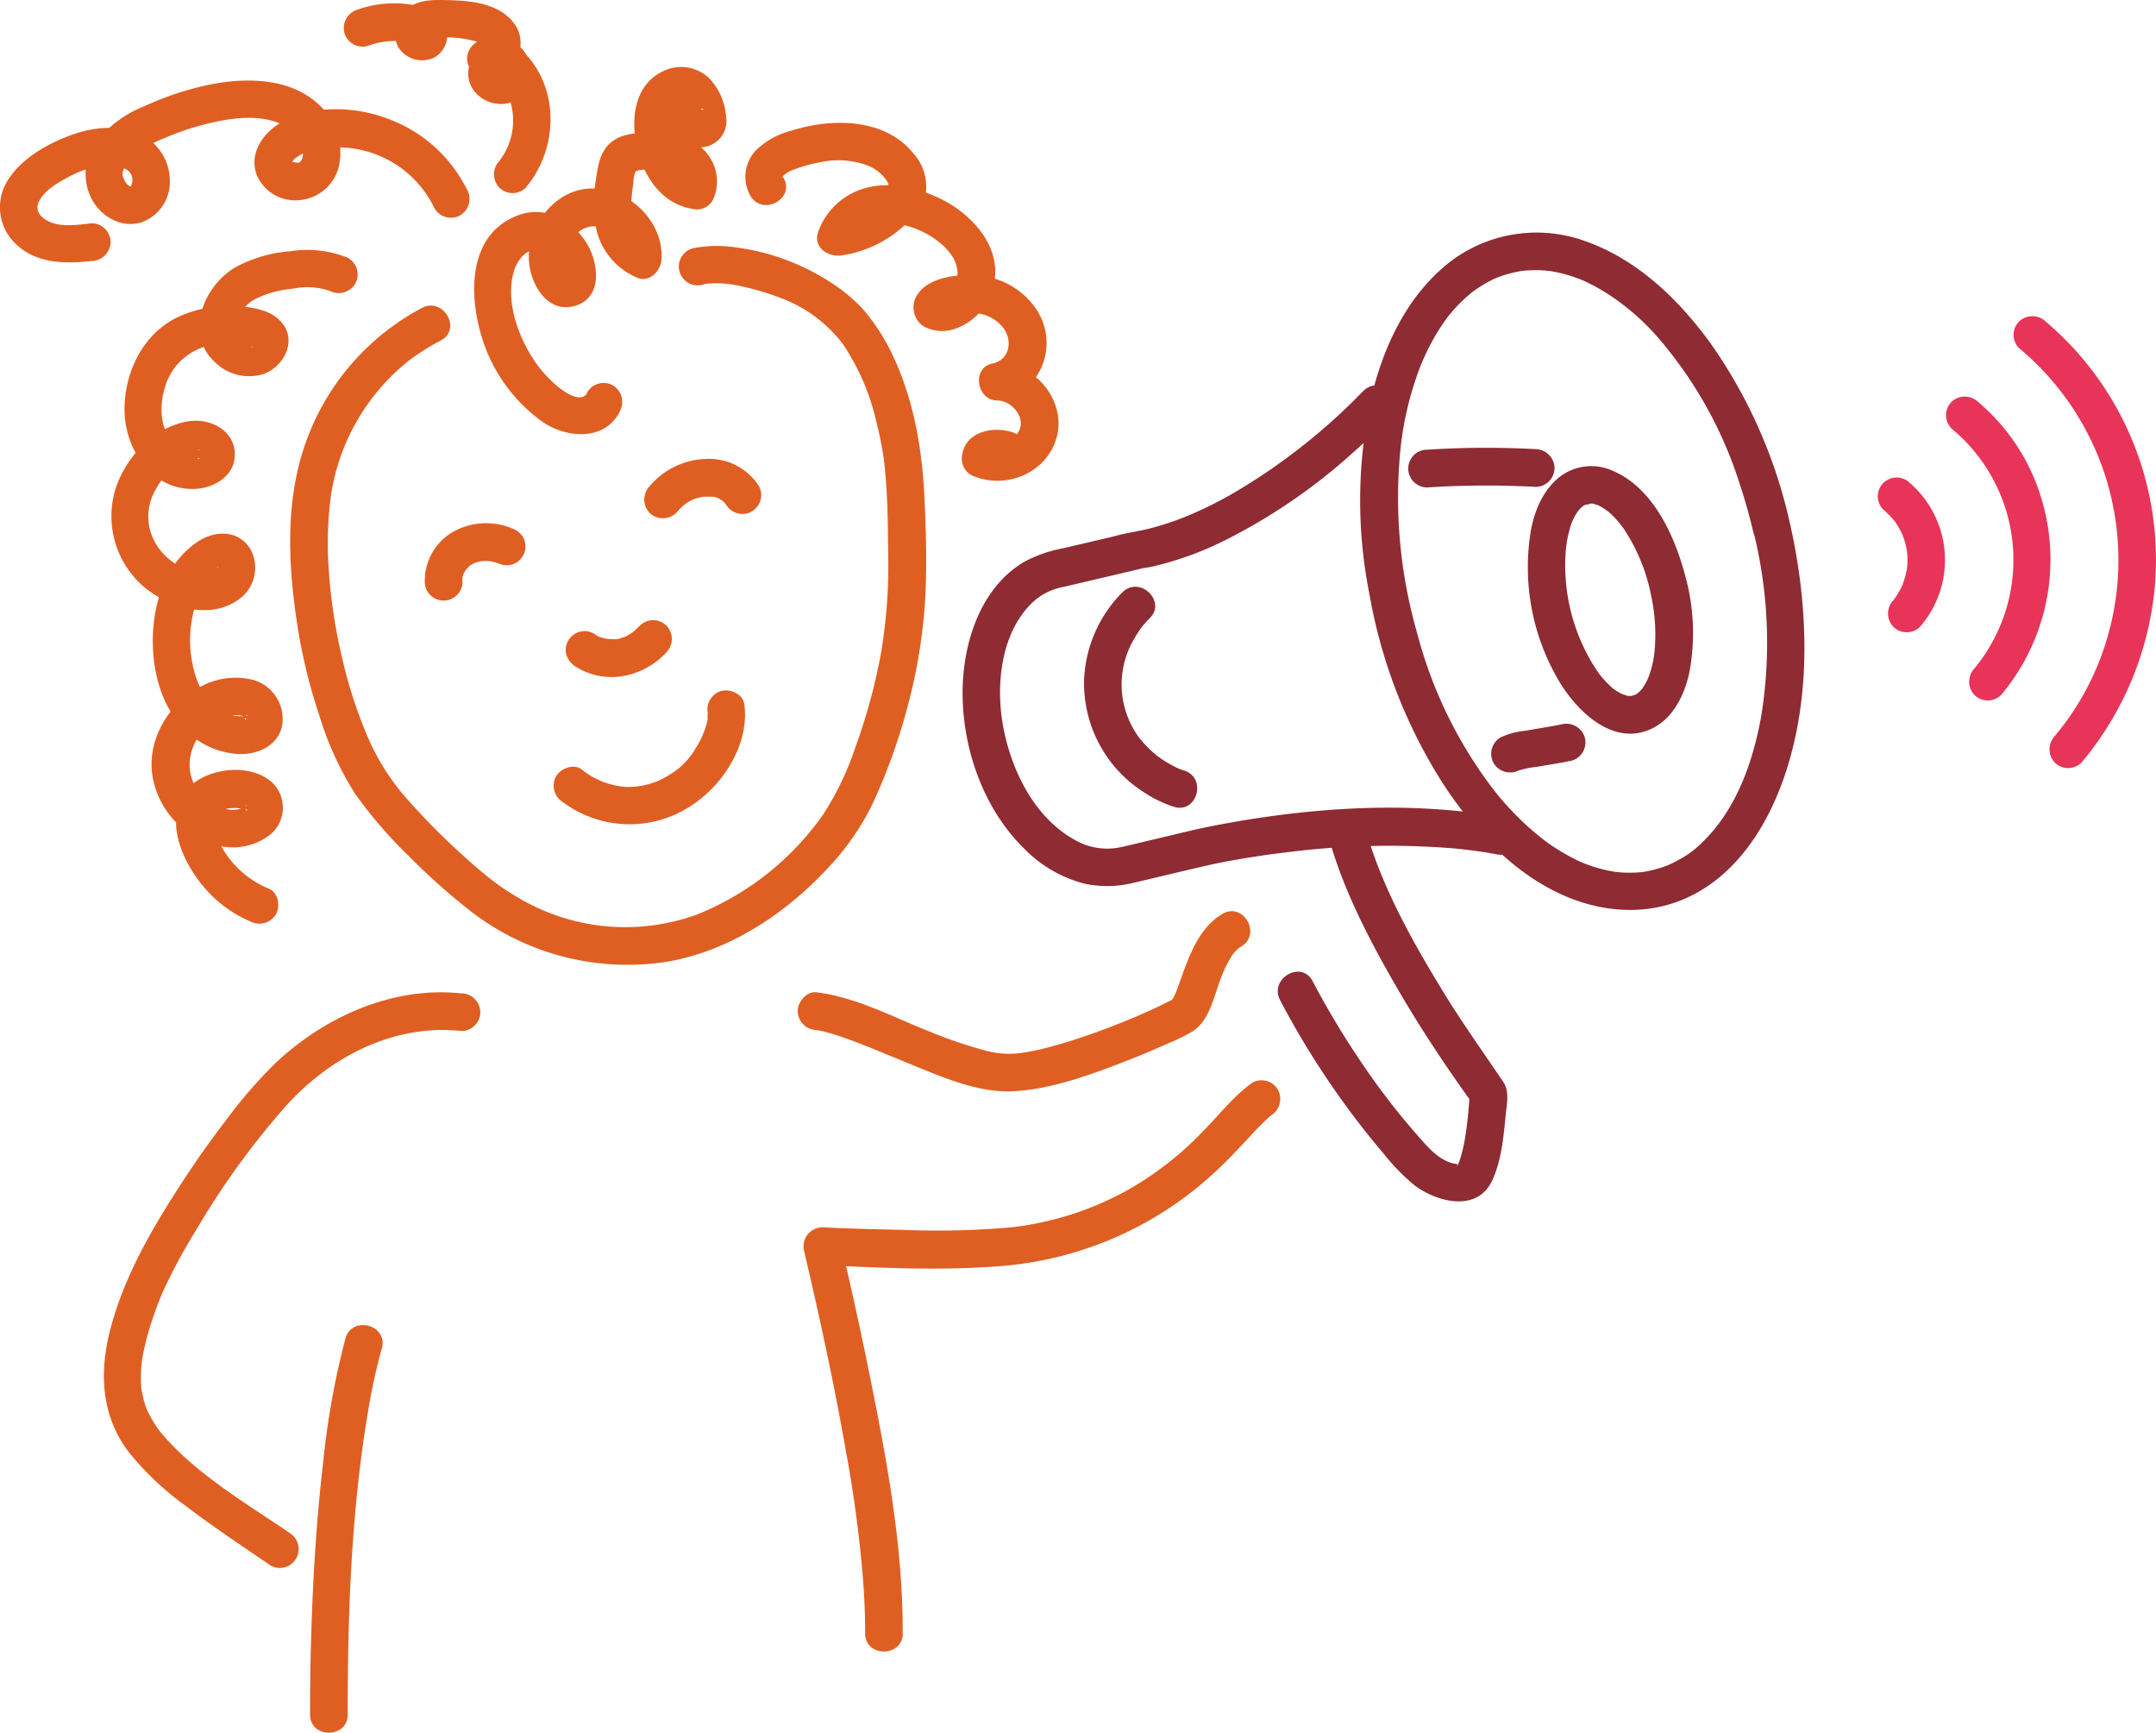 <svg xmlns="http://www.w3.org/2000/svg" width="308.603" height="247.954" viewBox="0 0 308.603 247.954"><g transform="translate(-49.298 -70.849)"><path d="M232.53,213.98A120.548,120.548,0,0,0,247.4,236a29.673,29.673,0,0,0,4.36,4.46c3.2,2.43,8.97,3.91,11.11-.65,1.36-2.9,1.64-6.3,1.95-9.44.15-1.54.57-3.32-.34-4.68-2.86-4.25-5.83-8.38-8.51-12.76-4.65-7.6-9.16-15.63-11.45-24.28-.89-3.35-6.09-1.93-5.2,1.43,1.89,7.16,5.29,13.93,8.92,20.35,2.98,5.28,6.25,10.4,9.73,15.37.68.97,1.36,1.94,2.07,2.89l-.37-1.36c-.04.68-.09,1.37-.15,2.05q-.075.915-.18,1.83l-.12,1.02c-.1.84.05-.3-.03.21-.03.22-.06.44-.1.66a22.117,22.117,0,0,1-1.01,4.27c.2-.55-.04-.05-.11.17-.08.26-.34.07.17-.18.02-.01-.18.17-.18.18-.01-.26.51-.02-.06-.11a4.809,4.809,0,0,1-1.26-.3c-1.9-.77-3.27-2.48-4.59-3.98-2.17-2.46-4.04-4.85-5.92-7.44a122.054,122.054,0,0,1-8.95-14.46c-1.62-3.07-6.27-.35-4.65,2.72h0Z" fill="#8e2b33"/><path d="M300.3,146.98a65.836,65.836,0,0,1,1.08,26.44c-1.22,6.7-3.66,13.42-8.46,18a13.588,13.588,0,0,1-3.26,2.43c-.3.17-.61.33-.92.49-.08.04-.99.44-.54.26a17.416,17.416,0,0,1-2.22.72c-.33.08-.66.16-1,.22-.16.03-.33.06-.5.09.5-.08.07,0-.03,0a16.945,16.945,0,0,1-2.25.1c-.33,0-.67-.02-1-.05-.17-.01-1.05-.11-.54-.04a19.286,19.286,0,0,1-2.26-.47c-.68-.18-1.35-.4-2-.64a12.675,12.675,0,0,1-1.72-.76,29.194,29.194,0,0,1-4.14-2.53,41.054,41.054,0,0,1-7.31-7.2,63.089,63.089,0,0,1-11.07-22.53,70.122,70.122,0,0,1-2.36-26.8,46.458,46.458,0,0,1,2.69-11.14,32.568,32.568,0,0,1,2.12-4.45c.39-.68.81-1.35,1.26-2a14.859,14.859,0,0,1,1.31-1.71,20.678,20.678,0,0,1,1.51-1.59c.26-.25.53-.49.8-.72.13-.12.27-.23.41-.34.35-.29-.03.01.19-.15a20.514,20.514,0,0,1,1.86-1.22c.3-.17.61-.33.92-.49.15-.08.31-.15.47-.22.44-.2-.08.02.19-.08a17.4,17.4,0,0,1,1.97-.64c.37-.1.74-.18,1.12-.25.16-.03.33-.06.5-.09-.39.06-.06,0,.15-.02a19.119,19.119,0,0,1,2-.09c.33,0,.67.02,1,.04.13,0,1.2.13.66.05a19.5,19.5,0,0,1,4.26,1.11,10.607,10.607,0,0,1,1.59.7c.76.37,1.49.78,2.21,1.22a33.869,33.869,0,0,1,7.63,6.53,59.51,59.51,0,0,1,11.72,21.02q1.11,3.36,1.92,6.81c.8,3.37,6,1.95,5.2-1.43a71.446,71.446,0,0,0-11.51-25.85c-4.55-6.18-10.36-11.74-17.71-14.34a20.418,20.418,0,0,0-18.99,2.65c-6.19,4.61-9.75,11.89-11.56,19.25a68.533,68.533,0,0,0-.38,28.59,74.181,74.181,0,0,0,10.49,27.06c4.2,6.44,9.79,12.61,16.89,15.87,6.32,2.91,13.49,3.24,19.66-.28,6.51-3.71,10.49-10.64,12.7-17.59,2.83-8.91,3.05-18.56,1.8-27.76-.35-2.56-.81-5.09-1.39-7.61-.78-3.38-5.98-1.95-5.2,1.43Z" fill="#8e2b33"/><path d="M285.49,155.44a26.325,26.325,0,0,1,.62,8.8,15.553,15.553,0,0,1-.76,3.29,8.174,8.174,0,0,1-1.08,1.98c-.17.18-.34.36-.52.52.42-.37-.14.09-.22.14a3.232,3.232,0,0,1-.41.22c.57-.26-.15,0-.22.03-.59.24.32,0-.04.01h-.55c-.65-.02.44.21-.17-.04-.21-.09-.45-.13-.67-.21.55.21-.18-.1-.25-.14-.23-.13-.45-.26-.66-.4a3.63,3.63,0,0,1-.76-.62,12.681,12.681,0,0,1-2.04-2.38,27.282,27.282,0,0,1-4.38-16.41,15.969,15.969,0,0,1,.56-3.5,7.75,7.75,0,0,1,1.15-2.62c.45-.68-.32.3.21-.28.14-.15.29-.3.44-.44.31-.3-.5.29.11-.09a4.532,4.532,0,0,1,.61-.34c-.61.27.96-.07.16-.04.22,0,.44-.01.66,0,.56.02-.36-.19.17.04.21.09.45.13.67.21-.52-.19.14.07.25.14a8.911,8.911,0,0,1,1.21.82,13.277,13.277,0,0,1,2.26,2.57,26.486,26.486,0,0,1,3.67,8.75c.81,3.37,6.01,1.94,5.2-1.43-1.43-5.92-4.58-13.29-10.61-15.82a7.426,7.426,0,0,0-7.34.73c-2.45,1.8-3.75,4.77-4.31,7.69a31.97,31.97,0,0,0,4.01,21.71c2.69,4.52,8.12,9.68,13.72,6.55,2.84-1.59,4.34-4.92,4.96-7.98a30.629,30.629,0,0,0-.42-12.89c-.77-3.38-5.97-1.95-5.2,1.43Z" fill="#8e2b33"/><path d="M244.43,126.8a87.036,87.036,0,0,1-19.13,14.93c-1.26.7-2.54,1.37-3.85,1.98-.56.26-1.12.51-1.68.76a3.036,3.036,0,0,1-.31.13l-.9.36a40.459,40.459,0,0,1-4.79,1.54c-.48.12-.97.23-1.46.32-.15.03-.3.05-.44.08-.54.11.62-.08.42-.05a33.923,33.923,0,0,0-3.83.82l-6.92,1.62a19.61,19.61,0,0,0-5.52,1.89c-6.49,3.75-8.98,11.92-8.94,19,.05,8,3.04,16.46,8.82,22.11a18.475,18.475,0,0,0,8.75,5.04,15.777,15.777,0,0,0,7.07-.19c3.72-.87,7.43-1.78,11.16-2.62.95-.21,1.92-.39,2.88-.56q3.945-.705,7.5-1.12a115.628,115.628,0,0,1,23.96-.6c2.08.19,4.14.46,6.19.84a2.775,2.775,0,0,0,3.32-1.88,2.724,2.724,0,0,0-1.88-3.32c-13.75-2.53-28.21-1.5-41.88,1.14-2.63.51-5.23,1.18-7.84,1.79-1.82.43-3.63.87-5.45,1.28a9.256,9.256,0,0,1-5.81-.67c-6.12-2.96-9.66-9.8-10.94-16.38-1.21-6.25-.33-14.05,4.49-18.28a8.609,8.609,0,0,1,3.17-1.7c.48-.14.98-.24,1.47-.35l6.48-1.52,3.06-.72c.32-.08.65-.14.96-.23.2-.05.75-.11.03-.04-.89.08.4-.05.71-.1.36-.06.71-.12,1.06-.2a47.019,47.019,0,0,0,10.88-4.04,82.357,82.357,0,0,0,17.84-12.35c1.77-1.57,3.49-3.21,5.16-4.89,2.45-2.46-1.36-6.28-3.81-3.81h0Z" fill="#8e2b33"/><path d="M266.8,181.04c.05-.03.1-.05.16-.08l-.64.27a13.05,13.05,0,0,1,2.96-.65c1.66-.28,3.33-.54,4.98-.88a2.716,2.716,0,0,0,1.88-3.32,2.763,2.763,0,0,0-3.32-1.88c-1.75.35-3.51.63-5.27.93a10.781,10.781,0,0,0-3.48.95,2.726,2.726,0,0,0-.97,3.69,2.754,2.754,0,0,0,3.69.97h0Z" fill="#8e2b33"/><path d="M253.57,140.6a132.082,132.082,0,0,1,15.54-.08,2.714,2.714,0,0,0,2.7-2.7,2.761,2.761,0,0,0-2.7-2.7,132.071,132.071,0,0,0-15.54.08,2.7,2.7,0,0,0,0,5.4h0Z" fill="#8e2b33"/><path d="M318.87,143.77a16.105,16.105,0,0,1,1.59,1.61c.27.32-.33-.5.07.11.09.13.18.25.26.38.19.29.36.59.52.89.09.17.17.34.26.51.23.45-.06-.21.04.09.11.32.23.64.33.97a8.91,8.91,0,0,1,.24.99c.04.18.07.37.1.56-.06-.38-.03-.22,0,.07a11.47,11.47,0,0,1,0,2.03c-.02.28-.06.45,0,.07-.02.15-.05.3-.08.45a11.205,11.205,0,0,1-.27,1.11c-.1.33-.22.65-.33.98-.1.29.18-.35-.05.1l-.21.42c-.18.35-.38.69-.59,1.02l-.27.39c-.44.64.33-.39-.17.22a2.754,2.754,0,0,0,0,3.81,2.726,2.726,0,0,0,3.81,0,14.593,14.593,0,0,0-1.44-20.58,2.694,2.694,0,1,0-3.81,3.81h0Z" fill="#e83458"/><path d="M328.63,132.17a24.386,24.386,0,0,1,3.29,34.32,2.764,2.764,0,0,0,0,3.81,2.707,2.707,0,0,0,3.81,0,30.118,30.118,0,0,0,3.34-33.89,29.574,29.574,0,0,0-6.63-8.05,2.764,2.764,0,0,0-3.81,0,2.716,2.716,0,0,0,0,3.81h0Z" fill="#e83458"/><path d="M338.31,120.67a39.484,39.484,0,0,1,11.9,43.65,38.687,38.687,0,0,1-6.79,11.85,2.774,2.774,0,0,0,0,3.81,2.716,2.716,0,0,0,3.81,0,45.478,45.478,0,0,0,10.5-25.21,44.652,44.652,0,0,0-15.62-37.91,2.764,2.764,0,0,0-3.81,0,2.716,2.716,0,0,0,0,3.81h0Z" fill="#e83458"/><path d="M218.77,181.12c-.24-.07-.46-.18-.7-.25-.38-.12.6.29.19.08-.13-.07-.27-.12-.4-.18-.34-.16-.68-.34-1.01-.52-.39-.22-.78-.45-1.15-.7-.19-.13-.38-.26-.56-.39-.1-.07-.19-.14-.29-.21-.33-.25.3.24-.03-.03a16.853,16.853,0,0,1-2.35-2.36,12.779,12.779,0,0,1-.88-14.21c.29-.51.6-1,.93-1.48.07-.1.49-.66.26-.36s.14-.17.21-.25c.26-.3.53-.61.82-.89,2.54-2.38-1.28-6.18-3.81-3.81a18.869,18.869,0,0,0-5.52,12.38,18.493,18.493,0,0,0,8.69,16.37,17.4,17.4,0,0,0,4.17,2c3.33,1.01,4.75-4.19,1.43-5.2h0Z" fill="#8e2b33"/><path d="M150.03,111.53c.18-.04.36-.07.54-.1-.4.06.08,0,.13,0,.4-.03.8-.05,1.2-.04a14.456,14.456,0,0,1,2.66.25,39.188,39.188,0,0,1,6.8,1.97,19.954,19.954,0,0,1,8.59,6.47,33.364,33.364,0,0,1,4.82,11.27c.31,1.23.58,2.47.8,3.73l.15.9c.02.12.14.95.1.68s.07.59.08.72c.04.37.08.75.11,1.12.34,3.69.38,7.41.41,11.12a76.039,76.039,0,0,1-.99,14.53,82.943,82.943,0,0,1-3.71,13.67,42.077,42.077,0,0,1-4.57,9.54,40.447,40.447,0,0,1-18.04,14.34,29.994,29.994,0,0,1-25.48-2.3c-.97-.56-1.92-1.16-2.83-1.81-.33-.23-.65-.47-.97-.71s.31.24-.03-.02c-.17-.13-.34-.27-.51-.4-1.3-1.04-2.56-2.14-3.79-3.26a98.209,98.209,0,0,1-8.17-8.28,32.722,32.722,0,0,1-5.22-8.21,65.323,65.323,0,0,1-3.88-11.89,75.344,75.344,0,0,1-1.86-12.3,52.686,52.686,0,0,1,.26-10.51,30.437,30.437,0,0,1,10.97-19.38,31.711,31.711,0,0,1,4.8-3.06c3.06-1.63.34-6.29-2.72-4.65a35.054,35.054,0,0,0-16.7,19.49c-2.81,8.06-2.46,16.85-1.23,25.18a78.467,78.467,0,0,0,3.24,13.6,45.831,45.831,0,0,0,5.1,11.19,64.412,64.412,0,0,0,7.95,9.2,92.47,92.47,0,0,0,8.23,7.35,36.669,36.669,0,0,0,28,7.62c9.23-1.4,17.63-7,23.83-13.81a36.137,36.137,0,0,0,6.2-9.09,83.615,83.615,0,0,0,4.94-13.82,76.4,76.4,0,0,0,2.51-15.68c.24-4.69.09-9.45-.13-14.14-.33-6.95-1.54-14.02-4.56-20.35a29.22,29.22,0,0,0-4.11-6.42,23.422,23.422,0,0,0-5.13-4.22,32.522,32.522,0,0,0-13.29-4.78,17.922,17.922,0,0,0-5.98.12,2.7,2.7,0,1,0,1.44,5.2h0Z" fill="#df5f23"/><path d="M129.86,185.63a15.968,15.968,0,0,0,18.27.58c4.68-2.98,8.49-8.91,7.71-14.6-.2-1.44-2.04-2.23-3.32-1.88a2.767,2.767,0,0,0-1.88,3.32c-.08-.54-.08.96-.03.54a7.65,7.65,0,0,1-.37,1.5,12.347,12.347,0,0,1-1.3,2.73,10.737,10.737,0,0,1-3.84,3.92,10.875,10.875,0,0,1-6.31,1.71,11.293,11.293,0,0,1-6.21-2.48c-1.16-.89-3.02-.18-3.69.97a2.769,2.769,0,0,0,.97,3.69Z" fill="#df5f23"/><path d="M115.48,154.08a5.791,5.791,0,0,1,.04-.93l-.1.72a5.138,5.138,0,0,1,.37-1.27l-.27.64a7.646,7.646,0,0,1,.52-.93c.26-.43-.43.49-.09.12.12-.13.24-.27.37-.4a1.7,1.7,0,0,1,.4-.36l-.33.26.22-.16a6.28,6.28,0,0,1,.99-.53l-.64.27a6.659,6.659,0,0,1,1.59-.42l-.72.1a7.952,7.952,0,0,1,1.95,0l-.72-.1a8.558,8.558,0,0,1,2.04.55,2.755,2.755,0,0,0,2.08-.27,2.793,2.793,0,0,0,1.24-1.61,2.749,2.749,0,0,0-.27-2.08,3.127,3.127,0,0,0-1.61-1.24,9.692,9.692,0,0,0-8.42.53,8.092,8.092,0,0,0-4.02,7.12,2.7,2.7,0,1,0,5.4,0h0Z" fill="#df5f23"/><path d="M146.1,144.24a10.771,10.771,0,0,1,1.16-1.18c.16-.13.47-.27-.09.06.09-.05.18-.13.27-.19a6.044,6.044,0,0,1,.69-.42l.36-.18c.08-.04.44-.2.04-.03-.42.18.03,0,.13-.04.13-.04.26-.08.38-.12.23-.07.47-.12.71-.17.1-.02.6-.1.13-.03s.08,0,.14,0c.51-.04,1,0,1.51,0,.44.01-.57-.12-.31-.04.1.03.21.04.31.06a5.578,5.578,0,0,1,.58.18c.44.14-.08.02-.18-.08a1.476,1.476,0,0,0,.33.17c.2.11.39.28.59.38-.2-.1-.42-.35-.1-.06a4.242,4.242,0,0,1,.3.3,1.939,1.939,0,0,0,.23.26c-.22-.29-.27-.35-.15-.19.05.08.1.15.15.23a2.7,2.7,0,0,0,4.66-2.72,8.487,8.487,0,0,0-7.75-3.9,10.948,10.948,0,0,0-7.91,3.9,2.754,2.754,0,0,0,0,3.81,2.726,2.726,0,0,0,3.81,0h0Z" fill="#df5f23"/><path d="M140.88,160.37c-.32.33-.65.64-.99.94-.24.21.53-.38.16-.12-.1.07-.19.13-.29.2q-.27.18-.54.33a3.392,3.392,0,0,1-.66.33c.19-.05.55-.22.14-.07-.13.05-.25.09-.38.14a4.912,4.912,0,0,1-.51.15c-.13.03-.73.12-.15.04s-.04,0-.18,0c-.2,0-.4.01-.6,0s-.38-.01-.58-.03a1.231,1.231,0,0,1-.33-.03c.12.04.71.11.25.03a10.956,10.956,0,0,1-1.25-.33c-.42-.13.49.24.21.09l-.3-.15a6.489,6.489,0,0,1-.55-.36,2.7,2.7,0,0,0-2.08-.27,2.806,2.806,0,0,0-1.61,1.24,2.7,2.7,0,0,0-.27,2.08,3.131,3.131,0,0,0,1.24,1.61,9.609,9.609,0,0,0,6.76,1.42,10.964,10.964,0,0,0,6.32-3.42,2.735,2.735,0,0,0,0-3.81,2.707,2.707,0,0,0-3.81,0h0Z" fill="#df5f23"/><path d="M166.18,218.23c-.75-.09.57.12.78.17.49.11.97.25,1.45.39,1.2.36,2.39.79,3.56,1.24,2.62,1,5.21,2.11,7.81,3.17,4.59,1.86,9.74,4.13,14.81,3.8s10.2-2.13,14.96-3.96q3.5-1.335,6.91-2.87a25.312,25.312,0,0,0,3.62-1.78c2.13-1.41,2.81-4.28,3.61-6.54a20.309,20.309,0,0,1,1.42-3.37c.14-.25.28-.49.43-.73.1-.16.2-.31.31-.46-.15.18-.13.15.08-.09a7.4,7.4,0,0,1,.55-.57c.24-.21.26-.23.06-.07a3.865,3.865,0,0,1,.43-.27c2.97-1.78.27-6.44-2.72-4.65-2.4,1.44-3.76,3.84-4.81,6.34-.45,1.06-.83,2.15-1.22,3.24-.18.5-.35.99-.54,1.48-.03.07-.35.81-.09.23-.1.22-.21.45-.32.66a4.363,4.363,0,0,0-.24.41c-.25.53.37-.42.01-.03s.46-.26.14-.12c-.09.04-.16.1-.25.14-.61.27-1.2.61-1.8.89q-1.245.585-2.52,1.14c-1.03.45-1.77.76-3.04,1.26-2.38.95-4.79,1.83-7.24,2.59-1.2.37-2.4.72-3.62,1.02-.57.14-1.14.27-1.72.38-.27.05-.55.11-.82.15-.1.02-1.15.16-.59.1a13.052,13.052,0,0,1-5.63-.45,64.6,64.6,0,0,1-7.76-2.67c-5.18-2.06-10.41-4.86-16.01-5.55-1.45-.18-2.7,1.37-2.7,2.7a2.761,2.761,0,0,0,2.7,2.7h0Z" fill="#df5f23"/><path d="M178.51,304.6c.05-12.88-2.46-25.82-5.02-38.39-1.21-5.93-2.53-11.85-3.91-17.74l-2.6,3.41c8.53.41,17.22.84,25.74.13a50.9,50.9,0,0,0,31.39-14.29c1.5-1.45,2.91-2.97,4.33-4.49.57-.61,1.13-1.21,1.73-1.79.26-.25.52-.5.79-.74.11-.09.22-.18.33-.28.39-.37-.55.4-.05.04a2.781,2.781,0,0,0,.97-3.69,2.72,2.72,0,0,0-3.69-.97c-2.53,1.81-4.49,4.32-6.64,6.53a47.222,47.222,0,0,1-10.6,8.49,44.544,44.544,0,0,1-17.35,5.67,118.587,118.587,0,0,1-15.43.35c-3.83-.07-7.67-.18-11.5-.36a2.722,2.722,0,0,0-2.6,3.41c2.23,9.53,4.32,19.1,6,28.74a181.591,181.591,0,0,1,2.45,18.52c.18,2.47.29,4.95.28,7.43-.01,3.47,5.38,3.47,5.39,0h0Z" fill="#df5f23"/><path d="M98.75,262.37a113.808,113.808,0,0,0-3.22,17.96c-.87,7.45-1.35,14.95-1.62,22.44q-.24,6.705-.23,13.43c0,3.47,5.39,3.47,5.39,0-.01-14.44.5-29.1,2.91-43.37a84.47,84.47,0,0,1,1.97-9.03c.95-3.34-4.25-4.77-5.2-1.43Z" fill="#df5f23"/><path d="M115.4,213.01c-9.87-1.08-19.71,3.36-26.78,10.07a68.935,68.935,0,0,0-7.06,8.19c-2.53,3.29-4.9,6.71-7.13,10.21-3.99,6.25-7.69,12.86-9.47,20.12-1.46,5.94-1.07,11.97,2.71,16.97a41.5,41.5,0,0,0,8.15,7.73c3.97,3.03,8.14,5.79,12.26,8.61a2.7,2.7,0,0,0,2.72-4.66c-6.06-4.14-12.49-7.9-17.45-13.23-.43-.47-.85-.95-1.25-1.45-.25-.32.24.33,0,0-.09-.12-.18-.24-.26-.37-.19-.27-.37-.55-.55-.83-.3-.49-.57-1-.83-1.51l-.18-.39c.23.53.07.18.03.06-.12-.33-.24-.66-.34-1-.16-.55-.26-1.1-.39-1.66-.03-.12-.07-.53,0,.07-.02-.15-.04-.29-.05-.44-.03-.34-.05-.67-.06-1.01-.02-.63,0-1.26.04-1.88.02-.33.06-.66.1-.99.05-.44-.06.4,0-.05.03-.22.07-.43.11-.65a36.976,36.976,0,0,1,1.25-4.84q.42-1.29.9-2.55c.16-.41.32-.82.48-1.22.03-.09.2-.47,0-.03.08-.19.17-.39.26-.58a80.8,80.8,0,0,1,4.85-8.97,112.571,112.571,0,0,1,13.06-17.94c6.33-6.86,15.34-11.44,24.83-10.4a2.714,2.714,0,0,0,2.7-2.7,2.761,2.761,0,0,0-2.7-2.7h0Z" fill="#df5f23"/><path d="M133.38,127.01c-.69,1.42-2.61.39-3.78-.48a17.361,17.361,0,0,1-4.06-4.44c-2.21-3.44-3.87-8.29-2.7-12.38.41-1.44,1.64-3.22,3.33-3.13,1.49.08,2.77,1.86,3.07,3.18.18.81.04-.16.03.31,0,.12.01.13,0,.12l-.04.13a.92.92,0,0,1,.57-.69c.21-.12,1.17-.29,1.07-.16a12.461,12.461,0,0,1-.48-1.62,4.859,4.859,0,0,1,1.51-3.61,3.479,3.479,0,0,1,4.17-.55,4.474,4.474,0,0,1,2.53,4.34l3.41-2.6c-1.41-.57-2.11-2.49-2.28-3.87a14.233,14.233,0,0,1,.03-2.99c.05-.54.12-1.07.2-1.6a4.327,4.327,0,0,1,.28-1.53c.42-.52,3.25-.29,3.98-.2a3.258,3.258,0,0,1,1.99.78,2.243,2.243,0,0,1,.37.58c.22.37,0,.39.1.18l2.33-1.33a2.539,2.539,0,0,1-1.19-.62,5.208,5.208,0,0,1-1.16-1.55,10.4,10.4,0,0,1-1.2-4.79,3.283,3.283,0,0,1,.59-2.24,4.105,4.105,0,0,1,.75-.46c.3.01.5.31.73.83a6.157,6.157,0,0,1,.29.97c.05.37.08.45.07.24-.02.62.11.41.37-.63l1.19-.69c.68-.27.61.27.19-.02-.25-.17-.54-.28-.79-.45a4.08,4.08,0,0,1-.95-.95,2.778,2.778,0,0,0-3.69-.97,2.729,2.729,0,0,0-.97,3.69,9.542,9.542,0,0,0,5.29,3.98,3.758,3.758,0,0,0,4.7-4.25,8.959,8.959,0,0,0-2.44-5.52,5.832,5.832,0,0,0-6.62-.96c-4.42,2.11-4.66,7.61-3.48,11.74s3.89,7.56,8.31,8.02a2.61,2.61,0,0,0,2.33-1.33c1.68-3.67-.34-7.56-3.99-8.99a13.535,13.535,0,0,0-5.44-.68c-1.83.07-3.81.21-5.26,1.51-1.36,1.23-1.7,2.93-1.96,4.66a22.355,22.355,0,0,0-.22,6.53,9.921,9.921,0,0,0,6.11,8.09c1.74.71,3.31-1.05,3.41-2.6.47-7.16-8.21-12.96-14.41-8.8a10.407,10.407,0,0,0-4.57,8.16c-.16,3.45,2.31,8.4,6.49,7.28s3.5-6.23,1.77-9.02c-2.01-3.23-5.8-5.38-9.61-4.04-8.28,2.89-7.25,13.66-4.43,20.1a23.151,23.151,0,0,0,7.65,9.46c3.33,2.38,9.03,2.94,11.15-1.45a2.771,2.771,0,0,0-.97-3.69,2.722,2.722,0,0,0-3.69.97h0Z" fill="#df5f23"/><path d="M99.21,107.79a15.43,15.43,0,0,0-8.37-.98,19.22,19.22,0,0,0-7.99,2.37c-4.45,2.72-7.19,9.49-2.74,13.54a6.979,6.979,0,0,0,6.86,1.67c3.01-1.06,4.94-4.85,2.55-7.51-1.73-1.92-4.77-2.18-7.2-2.22a16.929,16.929,0,0,0-7.61,1.59c-4.97,2.38-7.62,7.92-7.59,13.28.04,5.54,3.8,11.38,9.87,11.29,2.81-.04,5.94-1.79,5.92-4.95-.02-3.56-3.69-5.26-6.78-4.71-4.93.86-8.96,5.22-10.37,9.88a13.328,13.328,0,0,0,3.77,13.46c3.5,3.18,9.63,5.2,13.86,2.18a5.54,5.54,0,0,0,1.81-7.14c-1.62-2.84-5.01-2.87-7.53-1.22-4.22,2.78-6.08,7.68-6.44,12.55-.37,5.09.88,11,4.73,14.6a11.774,11.774,0,0,0,7.31,3.27c2.76.16,5.76-1.06,6.4-4a5.81,5.81,0,0,0-4.07-6.58,10.39,10.39,0,0,0-7.83,1.09c-4.26,2.27-7.25,7.24-6.72,12.11a12.237,12.237,0,0,0,9.37,10.47,8.725,8.725,0,0,0,7.53-1.53,5,5,0,0,0,.61-7.16c-3.19-3.48-10.81-2.46-13.09,1.54-2.59,4.54.45,10.39,3.61,13.78a17.732,17.732,0,0,0,6.01,4.23,2.787,2.787,0,0,0,3.69-.97c.66-1.13.38-3.11-.97-3.69a13.66,13.66,0,0,1-6.51-5.52,9.288,9.288,0,0,1-1.33-3.37c-.14-1.04-.13-1.93.89-2.3a5.681,5.681,0,0,1,3.17-.24c.09.02.79.07.44.12.63-.09-.07.34,0-.11l-.05-.18c.09.43.11.35.06-.26-.03-.16.31-.15-.08.09-1.9,1.18-4.6-.01-6.16-1.6-3.74-3.8-1.26-10.24,3.86-11.35a4.931,4.931,0,0,1,1.67-.07c.44.06.51.22.57.29.49.49-.17.28.04.07.04-.04.23-.67.3-.38.04.18-1.6.11-1.84.07-2.94-.54-4.82-3.24-5.62-5.94a17.168,17.168,0,0,1-.26-8.8,11.591,11.591,0,0,1,1.48-3.58,7.71,7.71,0,0,1,1.1-1.32c.24-.24,1.54-.94,1.6-1.11-.09.28-.98-.78-.77-.51.5.64-.13-.02.05-.05.21-.04-.23.49.09.02-.46.66-.11.21-.15.23a5.744,5.744,0,0,1-3.35.36,8.494,8.494,0,0,1-5.81-4.69,7.629,7.629,0,0,1,.4-7.03,9.4,9.4,0,0,1,2.47-2.96,8.926,8.926,0,0,1,1.5-.93,3.444,3.444,0,0,1,.65-.28c.39-.14,1.13-.12,1.46-.29.28-.14.02.43-.13-.12-.01-.05.03-1.31.26-1.08.12.12-1.38.21-1.42.21a4.484,4.484,0,0,1-2.86-1.94c-1.67-2.44-1.27-6.17-.04-8.71a8.526,8.526,0,0,1,7.63-4.68,16.986,16.986,0,0,1,2.67.07c.24.03,1.7.38,1.7.37-.34.33-.25-1.07-.29-1.15.26-.23.23-.24-.09-.02.18-.09.11-.08-.2.02.41-.1-.43-.13-.05-.02a2.047,2.047,0,0,1-.78-.3,1.968,1.968,0,0,1-.77-2.48,5.3,5.3,0,0,1,2.92-3.13,15.26,15.26,0,0,1,4.98-1.29,10.188,10.188,0,0,1,5.23.29,2.78,2.78,0,0,0,3.69-.97,2.719,2.719,0,0,0-.97-3.69h0Z" fill="#df5f23"/><path d="M161.34,96.21l-.06.08c-.09-.02.2-.35.22-.37a4.205,4.205,0,0,1,1.54-.84,19.938,19.938,0,0,1,3.65-1.01,12.09,12.09,0,0,1,6.88.49,6.072,6.072,0,0,1,2.48,1.91c.68.92.46,1.19-.28,1.99a12.317,12.317,0,0,1-7.52,3.76l3.32,3.32c.67-1.96,2.94-2.81,4.87-2.79a12.607,12.607,0,0,1,7.2,2.69,8.187,8.187,0,0,1,2.03,2.2,4.661,4.661,0,0,1,.69,2.35,3.741,3.741,0,0,1-1.05,2.2,3.347,3.347,0,0,1-.73.53c-.37.17-.72,0-.36.21l.97.97-.14-.21.37,1.36c-.85.96-1.04,1.36-.59,1.21.27-.09.54-.18.81-.26a10.739,10.739,0,0,1,1.25-.28,8.553,8.553,0,0,1,2.37-.02,5.544,5.544,0,0,1,3.58,1.98c1.52,1.92.93,4.71-1.49,5.19-3.02.61-2.27,5.3.72,5.29,1.92,0,3.92,2.21,3.19,4.12a3.42,3.42,0,0,1-1.91,1.82,3.336,3.336,0,0,1-2.35.08l1.24,3.04c.12-.62-.32.29-.42.45-.14.23.01.04.04.04a5.77,5.77,0,0,1,.92.19c3.31,1.08,4.72-4.13,1.43-5.2-2.67-.87-6.56-.16-7.16,3.08a2.741,2.741,0,0,0,1.24,3.04c4.64,2.17,10.6-.06,12.18-5.12,1.66-5.34-2.97-10.96-8.39-10.95.24,1.76.48,3.53.72,5.29a8.172,8.172,0,0,0,5.9-5.5,8.724,8.724,0,0,0-1.39-7.89,11.025,11.025,0,0,0-7.73-4.34c-2.75-.32-7.25.08-8.93,2.64a3.266,3.266,0,0,0,.87,4.61,5.583,5.583,0,0,0,4.37.38,8.48,8.48,0,0,0,5.44-5.6c1.89-5.73-2.82-10.92-7.67-13.17-3.2-1.49-6.82-2.37-10.32-1.45a9.941,9.941,0,0,0-6.95,6.37c-.74,2.17,1.47,3.57,3.32,3.32a16.979,16.979,0,0,0,9.35-4.59,8.365,8.365,0,0,0,2.77-4.44,7.166,7.166,0,0,0-1.93-5.74c-4.13-4.93-11.65-4.91-17.28-3.1a11.117,11.117,0,0,0-5.15,2.85,5.515,5.515,0,0,0-.73,6.54c1.85,2.93,6.51.23,4.65-2.72h0Z" fill="#df5f23"/><path d="M116.13,97.97a20.384,20.384,0,0,0-11.55-10.21c-4.66-1.73-10.73-1.91-15.13.67-2.53,1.48-4.51,4.37-3.43,7.38a5.967,5.967,0,0,0,6.29,3.66,6.328,6.328,0,0,0,5.63-5.58,9.139,9.139,0,0,0-2.74-7.82c-4.09-4.1-10.55-4.18-15.86-3.12a43.089,43.089,0,0,0-9.39,3.1,16.622,16.622,0,0,0-6.88,5.07,7.8,7.8,0,0,0-.59,8.32c1.41,2.54,4.43,4.19,7.29,3.14a6.12,6.12,0,0,0,3.83-6.06,7.282,7.282,0,0,0-4.31-6.47c-3.21-1.46-6.94-.98-10.14.25s-6.63,3.16-8.6,6.14a7.23,7.23,0,0,0,1.09,9.4c2.97,2.76,6.99,2.77,10.79,2.36a2.775,2.775,0,0,0,2.7-2.7,2.721,2.721,0,0,0-2.7-2.7c-1.97.21-4.33.62-6.19-.28-1.14-.55-1.95-1.53-1.41-2.73.72-1.63,2.63-2.73,4.12-3.53a13.507,13.507,0,0,1,5.34-1.71,5.823,5.823,0,0,1,2.42.24,3.148,3.148,0,0,1,.84.42,2.4,2.4,0,0,1,.24.21c.54.5-.06-.12.16.22a1.53,1.53,0,0,1,.28,1.15c0,.09-.07.52.01.09-.03.17-.11.34-.13.51,0-.04.15-.35.01-.05-.13.28.13-.25-.1.16.08-.14.11.07-.21.06.42.02.02-.08.03-.07a2.447,2.447,0,0,1-.36-.3,2.361,2.361,0,0,1-.46-.74,1.577,1.577,0,0,1,0-1.42,4.728,4.728,0,0,1,1.24-1.7,16.6,16.6,0,0,1,4.83-2.82,37.454,37.454,0,0,1,6.38-2.08c3.21-.75,7.02-1.21,10.03.16a5.4,5.4,0,0,1,2.94,2.81,3.554,3.554,0,0,1,.21,1.74,1.59,1.59,0,0,1-.37.85c-.17.21,0,.05-.31.15.14-.05.01-.03-.17-.02-.02,0-.46-.01-.17.01.31.03-.22-.05-.29-.07-.42-.14.33.13-.07-.01a2.169,2.169,0,0,1-.33-.19c.35.2.07.04,0-.07.05.07.39.41.18.22-.09-.08.03-.03-.06.16a1.718,1.718,0,0,1,.57-.72,5.388,5.388,0,0,1,1.8-.92,15.34,15.34,0,0,1,18.07,8.15,2.726,2.726,0,0,0,3.69.97,2.768,2.768,0,0,0,.97-3.69h0Z" fill="#df5f23"/><path d="M124.58,97.67c4.2-5,4.84-12.71.83-18.05-1.23-1.63-2.86-3.03-5.04-2.78a4.625,4.625,0,0,0-4.01,3.92c-.62,4.51,5.75,6.92,8.19,3.01a4.985,4.985,0,0,0-.54-5.95,5.5,5.5,0,0,0-5.94-1.24c-2.46,1.02-2.64,4.23,0,5.2,4.16,1.53,7.16-3.94,5.05-7.23s-6.45-3.61-9.95-3.69c-1.99-.04-4.09-.05-5.7,1.31a4.3,4.3,0,0,0-1.14,5.45,3.986,3.986,0,0,0,5.21,1.41,3.624,3.624,0,0,0,.84-5.54c-1.36-1.6-3.48-1.95-5.47-2.12a15.668,15.668,0,0,0-6.44.86,2.759,2.759,0,0,0-1.88,3.32,2.721,2.721,0,0,0,3.32,1.88,11.122,11.122,0,0,1,5.45-.61c.25.04.51.1.76.16.3.09.36.11.16.04.29.17.34.2.13.09.3-2.75,1.07-3.6,2.3-2.57a1.49,1.49,0,0,1,.39,1.53.453.453,0,0,1-.11.19,3.171,3.171,0,0,0,.81-.02,16.3,16.3,0,0,1,5.86.6,2.526,2.526,0,0,1,.8.43c-.14-.09-.09-.03.16.19a.144.144,0,0,1-.08-.13,1.028,1.028,0,0,1,0-.35c.11-.21.09-.17-.08.11a.662.662,0,0,1,.6-.43q1.155.15.45-.06v5.2c.07-.03.68-.25.51-.2-.21.06.48-.15.12,0-.1.04-.02-.09.17.09a1.638,1.638,0,0,1-.39-.59v.01c.15-.1.25-.44.45-.55a.814.814,0,0,1,1.13.19.94.94,0,0,1-.27,1.38c-.48.26-.92-.28-.56.18a11.477,11.477,0,0,1,1.3,2.04,9.472,9.472,0,0,1-1.2,9.54,2.764,2.764,0,0,0,0,3.81,2.716,2.716,0,0,0,3.81,0h0Z" fill="#df5f23"/></g></svg>